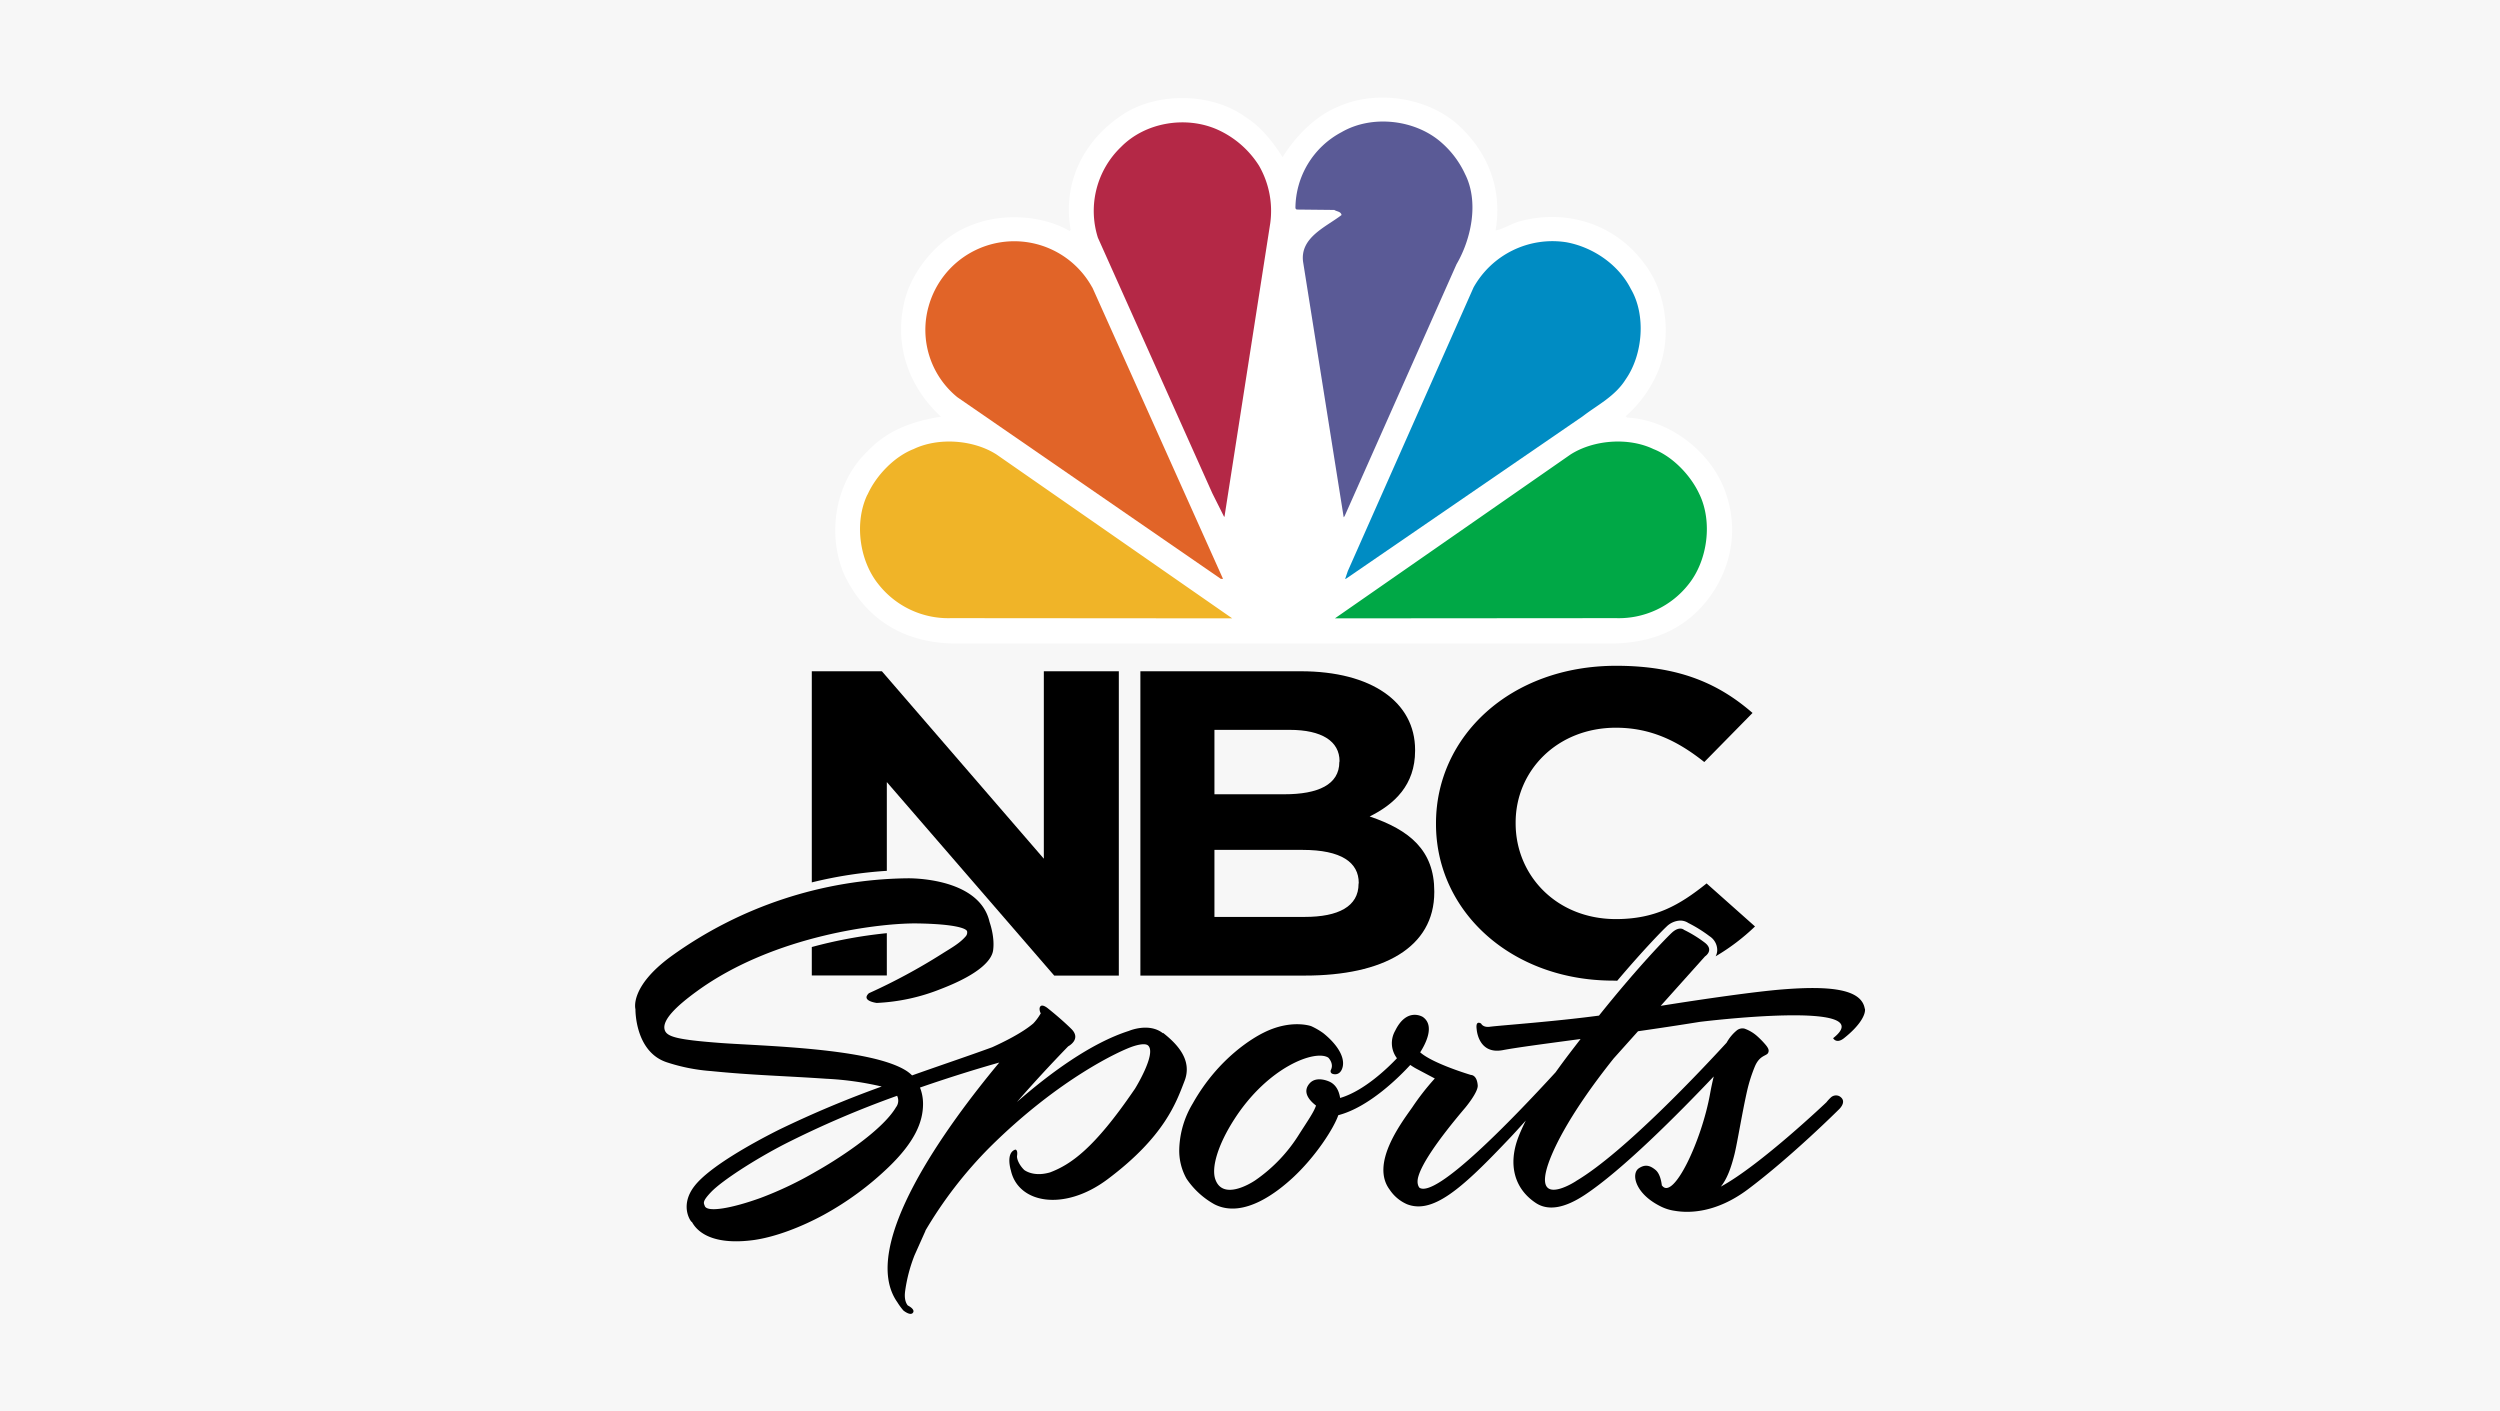 <svg xmlns="http://www.w3.org/2000/svg" viewBox="0 0 689 389"><defs><style>.cls-1{fill:#f7f7f7;}.cls-2{fill:#fff;}.cls-3{fill:#5a5a96;}.cls-4{fill:#b42846;}.cls-5{fill:#008cc3;}.cls-6{fill:#e16428;}.cls-7{fill:#00a846;}.cls-8{fill:#f0b428;}</style></defs><title>nbc_ft</title><g id="Layer_2" data-name="Layer 2"><rect class="cls-1" width="689" height="389"/></g><g id="nbc_sports" data-name="nbc sports"><path d="M359.6,268.88H314.29V185h44.22C378,185,390,193.49,390,206.67v.24c0,9.47-5.72,14.74-12.52,18.11,11,3.71,17.81,9.34,17.81,20.6v.25c0,15.34-14.14,23-35.64,23m9.53-59.08c0-5.52-4.91-8.64-13.75-8.64H334.7v17.75H354c9.26,0,15.12-2.65,15.12-8.89Zm5.29,33.55c0-5.63-4.75-9.11-15.5-9.11H334.7V252.7h24.9c9.25,0,14.82-2.87,14.82-9.11Z"/><path d="M223.73,268.84h20.68V257.18A127.17,127.17,0,0,0,223.73,261Z"/><path d="M287.68,185v51.66L243.05,185H223.73v58.19A117,117,0,0,1,244.41,240V215.54l46.13,53.33h17.81V185Z"/><path d="M445.71,270.29c7.25-8.55,12.32-13.73,13.54-14.87a5.71,5.71,0,0,1,3.83-1.71,4,4,0,0,1,2.21.66,37.7,37.7,0,0,1,5.89,3.67,4.56,4.56,0,0,1,2.09,3.88,3.83,3.83,0,0,1-.44,1.64,58.45,58.45,0,0,0,10.85-8.23l-13.34-11.86c-7.48,6-14.16,9.83-25,9.83-16.33,0-27.63-12-27.63-26.37v-.24c0-14.39,11.56-26.13,27.63-26.13,9.53,0,17,3.6,24.36,9.46L483,196.49c-8.85-7.67-19.61-13-37.58-13-29.25,0-49.66,19.53-49.66,43.39v.24c0,24.1,20.81,43.14,48.84,43.14Z"/><path class="cls-2" d="M353.5,43.31c3.39-5.58,9.06-11.38,15.13-13.83,10.44-4.79,24.51-2.75,33.06,4.8C410,41.77,414.15,52,412.18,63.52c2.05-.38,4.08-1.69,6.24-2.41,12.79-3.62,26.38.31,34.59,11.32,6.21,7.85,7.8,20.06,4.09,29.52a33.55,33.55,0,0,1-9.05,12.75l.41.39c11.94.59,23.68,9.86,27.31,21.24,3.9,11.47.46,23.72-7.94,32.1-6.87,6.76-15.64,9.13-25.44,8.92H264.61c-14.62.32-25.89-6.15-32-19.13-4.75-11.16-2.43-25.41,6.51-33.87,5.56-5.9,12.6-8.3,20.2-9.51C250.78,106.9,246.62,96,249,84.3c1.74-9.47,9.81-19.06,19.06-22.36,8.18-3.24,19.23-2.67,26.72,1.73l.29-.31c-2.27-12.9,3.46-24.52,14.12-31.63,9.52-6.43,24.78-6.29,34.12.56,4.18,2.58,7.64,7,10.15,11"/><path class="cls-3" d="M403.85,48.13c3.78,7.68,1.6,17.79-2.44,24.71l-30.84,69.42-.25.3L359.13,72.15c-.89-6.73,6.37-9.62,10.6-12.89-.19-1-1.31-.94-2-1.4l-10.4-.11-.31-.33a23.85,23.85,0,0,1,12.72-21c8.32-4.82,20.06-3.51,27.27,2.65a26,26,0,0,1,6.85,9.1"/><path class="cls-4" d="M347,45.69a25,25,0,0,1,3.08,15.83l-12.57,80.61c.05.14,0,.23-.16.27l-3.24-6.47L302.58,65.51a24.43,24.43,0,0,1,6.37-25c6.65-6.76,17.65-8.61,26.31-4.91A26.28,26.28,0,0,1,347,45.69"/><path class="cls-5" d="M449.47,79.65c4.24,7.23,3.28,18.17-1.42,24.88-2.94,4.72-7.78,7.06-11.81,10.17l-65.33,44.83h-.18l.73-2.15L406.1,79.24a24.9,24.9,0,0,1,25.56-12.48c7.18,1.3,14.34,6,17.81,12.89"/><path class="cls-6" d="M301.06,79.24l36,80.29h-.6l-72.64-50.08a23.93,23.93,0,0,1-7.9-25,24.5,24.5,0,0,1,45.1-5.23"/><path class="cls-7" d="M468.42,136.33c3.59,7.63,2.17,18.12-3,24.63a24.43,24.43,0,0,1-20.06,9.4l-77.46.06,64.89-45.13c6.36-4.09,16-4.83,22.89-1.53,5.36,2.08,10.37,7.33,12.73,12.57"/><path class="cls-8" d="M239.05,136.33c-3.64,7.63-2.22,18.12,3,24.63a24.47,24.47,0,0,0,20.07,9.4l77.48.06-64.91-45.13c-6.33-4.09-16-4.83-22.9-1.53-5.34,2.08-10.37,7.33-12.7,12.57"/><path d="M320.47,284.74c-3.85-3-9.33-.63-9.33-.63-10.53,3.36-21.88,11.75-30.88,19.61,4.13-4.74,8.79-9.84,14.12-15.34,0,0,3.78-1.95.87-4.82s-6.36-5.58-6.36-5.58-1.39-1.22-2.05-.72-.16,1.83,0,2a14.8,14.8,0,0,1-1.73,2.44s-.13.13-.3.33c-3.06,2.66-8.57,5.33-11.37,6.59-6,2.21-13.76,4.81-22.07,7.76a10,10,0,0,0-1.69-1.34c-9.93-6.21-39.59-6.75-51-7.59-12.3-.92-15.07-1.73-15.53-3.77-.6-2.64,3.28-6.39,8.84-10.44,21.52-15.7,51.24-18.9,60.86-18.74,10.56.17,13.52,1.41,13.68,2.18a1.61,1.61,0,0,1-.33,1.32c-1.71,2-4,3.23-6.56,4.85a163.88,163.88,0,0,1-20.17,10.88c-2.29,2.14,2.16,2.68,2.16,2.68a54,54,0,0,0,17.55-3.8c11.44-4.38,14.19-8.33,14.52-10.68.56-4.06-1.18-8.3-1-7.93-2.93-12.44-22.63-11.94-22.63-11.94a113.59,113.59,0,0,0-65.1,21.5c-11.6,8.49-9.84,14.58-9.84,14.58s-.21,11.8,8.74,14.66A50.7,50.7,0,0,0,196,295.19c11.45,1.15,19.92,1.31,31.78,2.12A84.12,84.12,0,0,1,243,299.45a288.28,288.28,0,0,0-28.41,11.95c-7.6,3.82-19,10.21-23.07,15.32-4.88,6.12-.32,11-.89,9.92.72,1.35,3.77,6.8,16.77,5.16,6.36-.82,13.77-3.82,19.52-6.94a83.82,83.82,0,0,0,18-13.22c7.37-7.11,9.46-12.6,9.47-17.38a12.16,12.16,0,0,0-.84-4.53c8.89-3.08,16.67-5.44,21.85-6.89-14.49,17.41-38.92,50.75-28.09,66.06a17.44,17.44,0,0,0,1.66,2.27s1.92,1.59,2.64.62-1.42-2-1.42-2c-.62-.76-1-2-.73-4a42.77,42.77,0,0,1,2.59-9.85l3-6.71,0,0s0-.05,0-.08l0,0a115.86,115.86,0,0,1,17.71-22.94c19.07-18.94,36.1-26.74,39.59-27.86,2.53-.81,3.64-.6,4.06-.21,2.44,2.18-3.63,11.95-3.63,11.95l-.31.44c-10.93,16-17.34,20.4-23.07,22.58-4,1.17-6.37-.14-7.09-.64-1.39-1.32-2.17-3.13-2-4,.24-1.69-.5-1.64-.5-1.64-2.73.93-1.21,5.74-1.21,5.74,2,9.09,14.65,11.41,26.62,2.45,15.83-11.84,19-21.34,21.24-27.11s-2.05-10.21-5.88-13.22M247,305.05c-4,6.92-17.47,15.22-22,17.75a99.44,99.44,0,0,1-15.33,7.33c-7.81,2.83-14.79,4.13-15.44,2.22-.27-.8-.79-1.16,1.75-3.83,3-3.13,12.08-9,20.48-13.32A268.78,268.78,0,0,1,247.24,302a3,3,0,0,1-.25,3.09"/><path d="M513.93,278c-.87-5.2-8.78-6.43-22.65-5.32-7.33.58-21.17,2.55-33.59,4.53l12.2-13.62s2.66-1.71-.07-3.81a34.49,34.49,0,0,0-5.7-3.51s-1.21-1.17-3.34.77c-1.25,1.15-9.09,9.1-20.1,22.86-12.25,1.64-26.35,2.63-30,3.06,0,0-1.79.37-2.49-.86,0,0-1.59-1.11-1.22,1.55,0,0,.39,7.05,7.19,5.77,3.85-.73,11.68-1.76,21.45-3.07-1.65,2.16-4.19,5.38-6.88,9.16-12.19,13.3-32.87,34.68-37.5,31.85,0,0-1-.94-.3-3.22,1-3.4,5-9.56,12.85-18.81,0,0,3.63-4.31,3.48-6.21-.23-2.93-1.86-2.86-1.86-2.86s-10.48-3.1-14-6.24c1.46-2.28,4.15-7.37.72-9.75,0,0-4.4-2.8-7.63,3.84a6.86,6.86,0,0,0,.51,7.54c-2.4,2.54-9,9-15.66,10.95-.37-2.3-1.35-3.71-2.82-4.44,0,0-3.64-1.84-5.62.45s-.22,4.54,1.79,6.08c-.59,1.8-2.26,4.17-4.59,7.82A42.89,42.89,0,0,1,346,325.26c-1.8,1.23-9.16,5.48-11.09-.34-1.05-3.2.72-9.39,5.25-16.43,9.33-14.53,22.38-19.3,25.92-17,0,0,1.66,1.64.68,3.45,0,0-.38,1,1,1.12s2.09-1,2.32-2.22c.55-3.08-2.24-6.6-5.41-9.12a19.32,19.32,0,0,0-3.32-1.92s-5.55-2-13.13,1.82c-2.33,1.15-12.27,6.63-19.5,19.5A25.72,25.72,0,0,0,325,316.75a15.83,15.83,0,0,0,2,8.09,22.33,22.33,0,0,0,7.69,7.06c8.14,4.17,17.7-3.76,21.42-7.15,6.55-6,11.56-13.95,12.72-17.4,8.58-2.22,17.07-10.82,19.84-13.85.51.34,1,.67,1.61,1l5.15,2.73a69.08,69.08,0,0,0-6.24,8c-3.3,4.66-11.48,15.6-6.19,22.65a11,11,0,0,0,4.76,4c7,2.76,14.9-4.11,27.16-17,1.94-2,3.81-4.07,5.59-6.06-.76,1.53-1.47,3.07-2.05,4.58-2.85,7.45-1.19,14.15,4.8,18.13,3.56,2.36,8.18,1.29,13.45-2.18,10.43-6.88,25.82-22.38,35.6-32.68-.35,1.41-.69,3-1,4.7C469,314.36,461.15,331,458.05,326.73c-.06.62-.09-2.87-1.78-4.29-1.53-1.27-2.87-1.61-4.58-.48-2.22,1.46-1.12,6.89,5.71,10.38a12.52,12.52,0,0,0,4.24,1.37c3.72.63,11.25.69,20.11-5.95,12-9,25-21.95,25-21.95s2.61-2.3.14-3.72a2.1,2.1,0,0,0-2.32.38,12,12,0,0,0-1.23,1.34c.17-.17-18.21,17.35-29.08,23.22,1.75-2.15,2.85-5.26,3.77-8.94.77-3.09,2.1-11.42,3.49-17.53a42,42,0,0,1,2.18-6.78c1.33-3,3.16-2.73,3.59-3.6.3-.61.18-1.17-.61-2.14a23,23,0,0,0-2.26-2.35,10.66,10.66,0,0,0-3.63-2.2,2.49,2.49,0,0,0-2.08.45,11.65,11.65,0,0,0-2.85,3.42c-6.59,7.19-28.2,30.24-41.42,38.08.71-.42-10.73,7.32-8.31-2.74,1.11-4.58,5.7-14.83,18.6-31l6.71-7.49c5.51-.79,11.24-1.65,17-2.58,0,0,50.42-6.25,36.77,4.49,0,0,.87,1.69,3,0,4.39-3.47,6-6.5,5.77-8.1"/></g></svg>